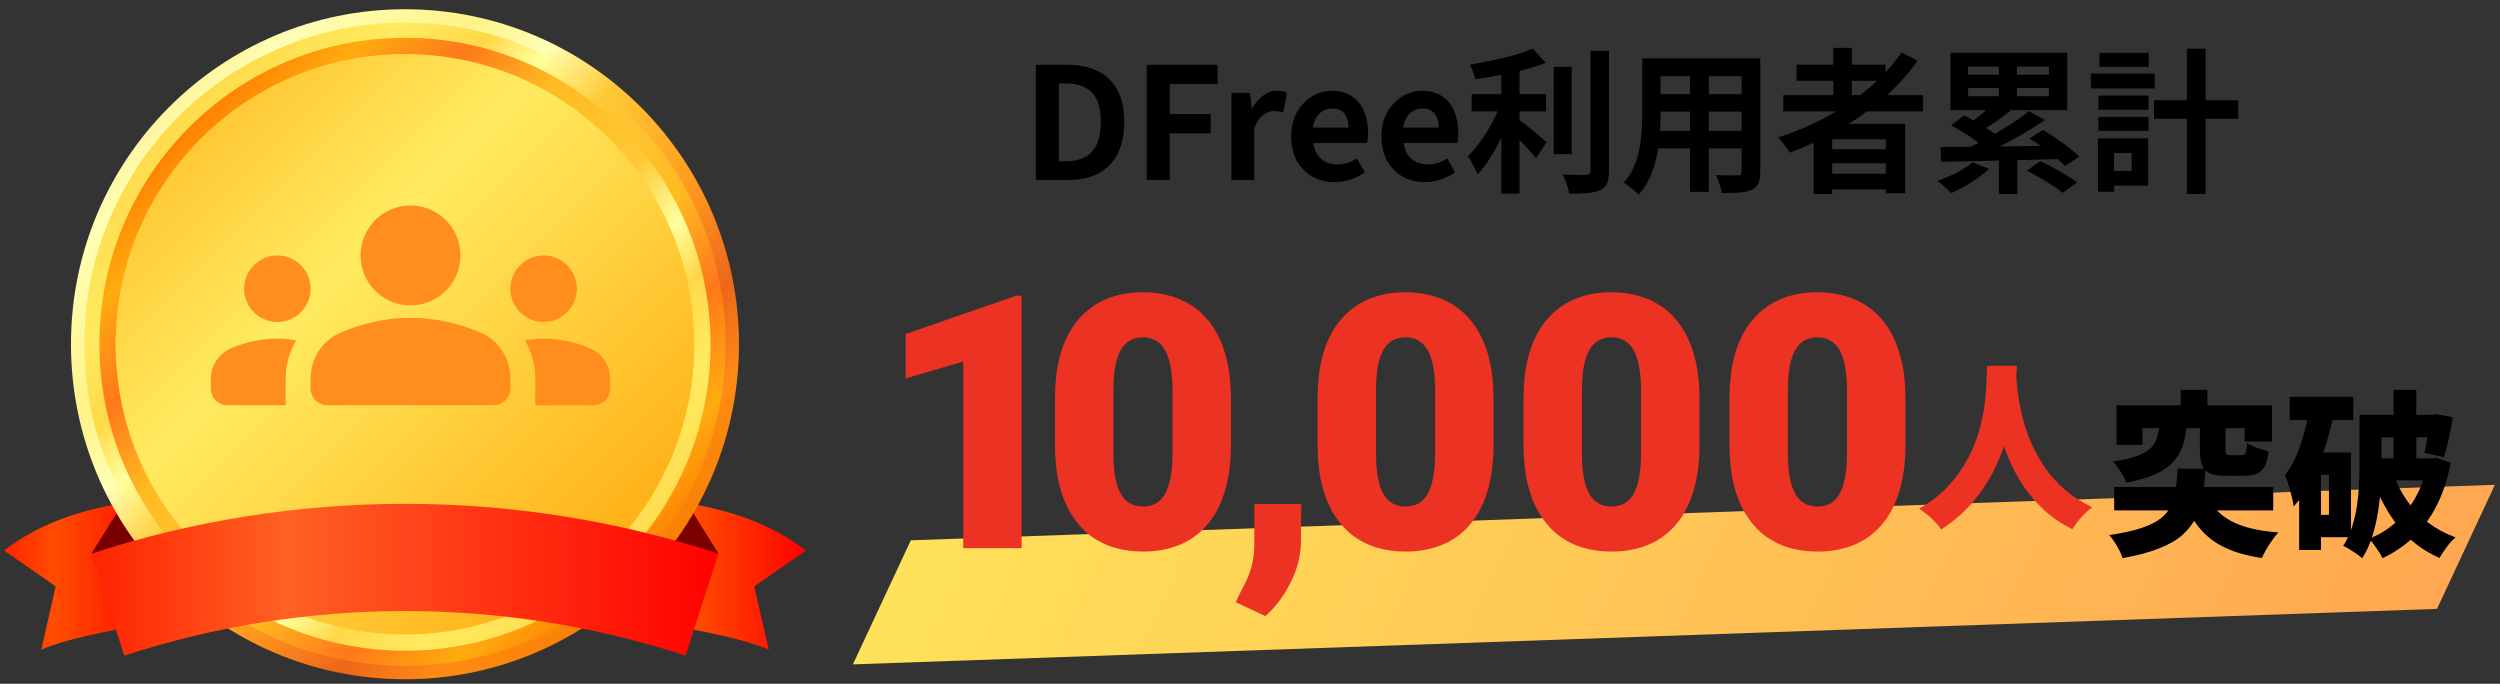 <svg width="362" height="99" viewBox="0 0 362 99" fill="none" xmlns="http://www.w3.org/2000/svg">
<rect x="0" y="0" width="362" height="99" fill="#333333" stroke="none"/>
<rect width="229.611" height="19.829" transform="matrix(0.999 -0.035 -0.423 0.906 131.885 78.236)" fill="url(#paint0_linear_13046_60645)"/>
<g clip-path="url(#clip0_13046_60645)">
<path d="M96.755 72.433C101.035 73.094 109.567 74.168 116.692 79.726L109.216 84.902L111.312 94.077C106.65 92.033 98.103 90.871 94.556 89.93L93.105 77.873L96.755 72.433Z" fill="url(#paint1_linear_13046_60645)"/>
<path d="M104.056 80.167L100.127 73.874C100.127 73.874 97.107 75.521 94.087 78.829L104.056 80.167Z" fill="#7A0000"/>
<path d="M20.524 72.433C16.243 73.094 7.711 74.168 0.586 79.726L8.063 84.902L5.967 94.077C10.628 92.033 19.175 90.871 22.723 89.93L24.174 77.873L20.524 72.433Z" fill="url(#paint2_linear_13046_60645)"/>
<path d="M13.223 80.167L17.269 73.697C17.269 73.697 20.377 75.403 23.5 78.799L13.223 80.167Z" fill="#7A0000"/>
<path d="M58.639 98.355C85.349 98.355 107.002 76.638 107.002 49.848C107.002 23.058 85.349 1.34 58.639 1.34C31.929 1.34 10.276 23.058 10.276 49.848C10.276 76.638 31.929 98.355 58.639 98.355Z" fill="url(#paint3_linear_13046_60645)"/>
<path d="M58.639 96.414C84.28 96.414 105.067 75.566 105.067 49.848C105.067 24.13 84.28 3.281 58.639 3.281C32.998 3.281 12.211 24.13 12.211 49.848C12.211 75.566 32.998 96.414 58.639 96.414Z" fill="url(#paint4_linear_13046_60645)"/>
<path d="M58.639 94.224C83.074 94.224 102.882 74.356 102.882 49.848C102.882 25.34 83.074 5.472 58.639 5.472C34.204 5.472 14.396 25.34 14.396 49.848C14.396 74.356 34.204 94.224 58.639 94.224Z" fill="url(#paint5_linear_13046_60645)"/>
<path d="M58.639 91.871C81.778 91.871 100.537 73.056 100.537 49.848C100.537 26.639 81.778 7.825 58.639 7.825C35.499 7.825 16.741 26.639 16.741 49.848C16.741 73.056 35.499 91.871 58.639 91.871Z" fill="url(#paint6_linear_13046_60645)"/>
<path d="M99.262 94.929C72.859 86.327 44.405 86.327 18.002 94.929C16.419 90.003 14.821 85.092 13.223 80.166C42.733 70.55 74.531 70.55 104.041 80.166C102.458 85.092 100.86 90.003 99.262 94.929Z" fill="url(#paint7_linear_13046_60645)"/>
</g>
<path d="M149.997 26.053V9.387H154.563C156.273 9.387 157.735 9.687 158.949 10.287C160.179 10.886 161.123 11.794 161.783 13.008C162.458 14.223 162.795 15.767 162.795 17.642C162.795 19.516 162.465 21.075 161.806 22.32C161.146 23.564 160.216 24.502 159.017 25.131C157.817 25.746 156.393 26.053 154.743 26.053H149.997ZM153.326 23.355H154.338C155.388 23.355 156.288 23.167 157.037 22.792C157.802 22.402 158.387 21.788 158.792 20.948C159.197 20.093 159.399 18.991 159.399 17.642C159.399 16.292 159.197 15.212 158.792 14.403C158.387 13.578 157.802 12.986 157.037 12.626C156.288 12.251 155.388 12.064 154.338 12.064H153.326V23.355ZM166.054 26.053V9.387H176.31V12.176H169.382V16.517H175.298V19.306H169.382V26.053H166.054ZM178.304 26.053V13.458H181.003L181.25 15.685H181.317C181.782 14.86 182.33 14.23 182.959 13.795C183.589 13.361 184.234 13.143 184.894 13.143C185.254 13.143 185.538 13.173 185.748 13.233C185.973 13.278 186.176 13.338 186.356 13.413L185.816 16.27C185.576 16.21 185.358 16.165 185.164 16.135C184.984 16.09 184.751 16.067 184.466 16.067C183.986 16.067 183.477 16.255 182.937 16.629C182.412 17.004 181.97 17.642 181.61 18.541V26.053H178.304ZM193.236 26.368C192.067 26.368 191.01 26.106 190.065 25.581C189.12 25.056 188.363 24.299 187.793 23.309C187.239 22.32 186.961 21.135 186.961 19.756C186.961 18.736 187.119 17.822 187.433 17.012C187.763 16.202 188.206 15.512 188.76 14.943C189.33 14.358 189.96 13.915 190.65 13.616C191.355 13.301 192.082 13.143 192.831 13.143C193.986 13.143 194.953 13.406 195.733 13.93C196.513 14.44 197.097 15.152 197.487 16.067C197.892 16.967 198.095 18.001 198.095 19.171C198.095 19.471 198.08 19.763 198.05 20.048C198.02 20.318 197.982 20.535 197.937 20.7H190.177C190.267 21.375 190.47 21.945 190.785 22.41C191.1 22.875 191.504 23.227 191.999 23.467C192.494 23.692 193.056 23.804 193.686 23.804C194.196 23.804 194.676 23.737 195.126 23.602C195.575 23.452 196.033 23.235 196.498 22.95L197.622 24.974C197.007 25.394 196.318 25.731 195.553 25.986C194.788 26.241 194.016 26.368 193.236 26.368ZM190.11 18.474H195.261C195.261 17.634 195.066 16.967 194.676 16.472C194.301 15.962 193.701 15.707 192.876 15.707C192.442 15.707 192.029 15.812 191.639 16.022C191.25 16.217 190.92 16.524 190.65 16.944C190.38 17.349 190.2 17.859 190.11 18.474ZM206.305 26.368C205.136 26.368 204.079 26.106 203.134 25.581C202.189 25.056 201.432 24.299 200.862 23.309C200.307 22.32 200.03 21.135 200.03 19.756C200.03 18.736 200.188 17.822 200.502 17.012C200.832 16.202 201.275 15.512 201.829 14.943C202.399 14.358 203.029 13.915 203.719 13.616C204.423 13.301 205.151 13.143 205.9 13.143C207.055 13.143 208.022 13.406 208.802 13.93C209.582 14.44 210.166 15.152 210.556 16.067C210.961 16.967 211.164 18.001 211.164 19.171C211.164 19.471 211.149 19.763 211.119 20.048C211.089 20.318 211.051 20.535 211.006 20.7H203.246C203.336 21.375 203.539 21.945 203.854 22.41C204.169 22.875 204.573 23.227 205.068 23.467C205.563 23.692 206.125 23.804 206.755 23.804C207.265 23.804 207.745 23.737 208.195 23.602C208.644 23.452 209.102 23.235 209.567 22.95L210.691 24.974C210.076 25.394 209.387 25.731 208.622 25.986C207.857 26.241 207.085 26.368 206.305 26.368ZM203.179 18.474H208.33C208.33 17.634 208.135 16.967 207.745 16.472C207.37 15.962 206.77 15.707 205.945 15.707C205.511 15.707 205.098 15.812 204.708 16.022C204.319 16.217 203.989 16.524 203.719 16.944C203.449 17.349 203.269 17.859 203.179 18.474ZM213.099 13.638H223.873V16.135H213.099V13.638ZM224.975 9.679H227.584V22.32H224.975V9.679ZM217.395 9.162H220.027V28.033H217.395V9.162ZM230.305 7.363H232.982V24.771C232.982 25.566 232.884 26.166 232.689 26.571C232.509 26.991 232.187 27.313 231.722 27.538C231.257 27.748 230.65 27.883 229.9 27.943C229.151 28.018 228.259 28.055 227.224 28.055C227.194 27.8 227.126 27.5 227.021 27.156C226.917 26.826 226.797 26.488 226.662 26.143C226.542 25.814 226.414 25.521 226.279 25.266C227.014 25.296 227.711 25.319 228.371 25.334C229.031 25.334 229.473 25.334 229.698 25.334C229.908 25.319 230.058 25.274 230.148 25.199C230.253 25.109 230.305 24.959 230.305 24.749V7.363ZM221.916 7.025L223.828 9.095C222.883 9.47 221.833 9.807 220.679 10.107C219.524 10.407 218.34 10.669 217.125 10.894C215.926 11.119 214.756 11.314 213.616 11.479C213.571 11.164 213.466 10.804 213.301 10.399C213.137 9.979 212.979 9.634 212.829 9.365C213.639 9.23 214.464 9.08 215.303 8.915C216.143 8.75 216.96 8.57 217.755 8.375C218.565 8.18 219.322 7.97 220.027 7.745C220.731 7.52 221.361 7.28 221.916 7.025ZM217.373 14.808L219.194 15.617C218.909 16.457 218.572 17.327 218.182 18.226C217.807 19.111 217.395 19.988 216.945 20.858C216.495 21.712 216.016 22.522 215.506 23.287C215.011 24.037 214.494 24.689 213.954 25.244C213.864 24.974 213.736 24.681 213.571 24.367C213.406 24.052 213.234 23.737 213.054 23.422C212.889 23.107 212.732 22.83 212.582 22.59C213.062 22.125 213.534 21.585 213.999 20.97C214.479 20.355 214.928 19.703 215.348 19.014C215.783 18.309 216.173 17.596 216.518 16.877C216.863 16.157 217.148 15.467 217.373 14.808ZM219.644 17.079C219.854 17.229 220.161 17.469 220.566 17.799C220.971 18.114 221.406 18.459 221.871 18.834C222.336 19.209 222.756 19.561 223.13 19.891C223.52 20.206 223.798 20.43 223.963 20.566L222.411 22.905C222.171 22.59 221.871 22.237 221.511 21.848C221.151 21.443 220.769 21.03 220.364 20.61C219.974 20.191 219.592 19.801 219.217 19.441C218.842 19.066 218.512 18.751 218.227 18.496L219.644 17.079ZM239.347 8.442H253.134V11.029H239.347V8.442ZM239.347 13.638H253.179V16.157H239.347V13.638ZM239.302 18.946H253.269V21.488H239.302V18.946ZM237.795 8.442H240.449V16.539C240.449 17.424 240.412 18.391 240.337 19.441C240.262 20.491 240.112 21.548 239.887 22.612C239.677 23.662 239.354 24.666 238.92 25.626C238.5 26.586 237.945 27.441 237.255 28.19C237.12 28.01 236.918 27.808 236.648 27.583C236.378 27.358 236.101 27.141 235.816 26.931C235.546 26.721 235.313 26.556 235.119 26.436C235.733 25.761 236.221 25.019 236.581 24.209C236.94 23.384 237.203 22.537 237.368 21.668C237.548 20.783 237.66 19.906 237.705 19.036C237.765 18.151 237.795 17.312 237.795 16.517V8.442ZM252.19 8.442H254.889V24.884C254.889 25.604 254.799 26.158 254.619 26.548C254.439 26.953 254.117 27.261 253.652 27.471C253.202 27.68 252.625 27.815 251.92 27.875C251.215 27.935 250.345 27.958 249.311 27.943C249.266 27.583 249.153 27.148 248.973 26.638C248.794 26.128 248.614 25.701 248.434 25.356C248.869 25.371 249.303 25.386 249.738 25.401C250.173 25.401 250.555 25.401 250.885 25.401C251.23 25.401 251.478 25.401 251.628 25.401C251.837 25.401 251.98 25.364 252.055 25.289C252.145 25.214 252.19 25.071 252.19 24.861V8.442ZM244.723 9.477H247.444V27.785H244.723V9.477ZM258.218 13.773H278.46V16.135H258.218V13.773ZM260.152 9.365H273.017V11.704H260.152V9.365ZM264.133 21.6H274.164V23.647H264.133V21.6ZM264.133 25.154H274.164V27.425H264.133V25.154ZM265.46 6.935H268.137V15.1H265.46V6.935ZM275.356 7.588L277.673 8.802C276.219 10.841 274.509 12.701 272.545 14.38C270.581 16.06 268.459 17.544 266.18 18.834C263.916 20.123 261.569 21.218 259.14 22.117C259.035 21.922 258.885 21.69 258.69 21.42C258.495 21.135 258.285 20.85 258.06 20.566C257.85 20.281 257.663 20.056 257.498 19.891C259.942 19.111 262.274 18.121 264.493 16.922C266.727 15.722 268.766 14.335 270.611 12.761C272.47 11.186 274.052 9.462 275.356 7.588ZM262.604 17.934H275.874V27.988H273.062V20.161H265.303V28.078H262.604V17.934ZM289.436 8.577H292.045V14.852H289.436V8.577ZM289.436 22.095H292.113V28.078H289.436V22.095ZM288.672 14.92L291.101 16.067C290.381 16.622 289.631 17.169 288.851 17.709C288.087 18.234 287.382 18.676 286.737 19.036L284.938 18.024C285.358 17.754 285.793 17.439 286.242 17.079C286.707 16.719 287.15 16.352 287.569 15.977C288.004 15.602 288.372 15.25 288.672 14.92ZM293.8 16.09L296.116 17.372C295.172 18.016 294.152 18.661 293.057 19.306C291.963 19.951 290.861 20.558 289.751 21.128C288.657 21.698 287.629 22.192 286.67 22.612L284.983 21.42C285.718 21.09 286.475 20.715 287.255 20.296C288.049 19.861 288.844 19.403 289.639 18.924C290.433 18.444 291.183 17.964 291.888 17.484C292.608 17.004 293.245 16.539 293.8 16.09ZM282.509 18.159L284.398 16.719C284.968 16.989 285.568 17.312 286.197 17.686C286.842 18.061 287.457 18.436 288.042 18.811C288.627 19.186 289.106 19.546 289.481 19.891L287.434 21.465C287.105 21.135 286.662 20.775 286.107 20.386C285.553 19.981 284.96 19.583 284.331 19.194C283.701 18.804 283.094 18.459 282.509 18.159ZM293.867 20.048L295.824 18.811C296.424 19.156 297.053 19.561 297.713 20.026C298.388 20.476 299.018 20.933 299.603 21.398C300.202 21.848 300.697 22.275 301.087 22.68L298.995 24.029C298.65 23.639 298.186 23.212 297.601 22.747C297.031 22.267 296.416 21.788 295.756 21.308C295.112 20.828 294.482 20.408 293.867 20.048ZM293.485 24.704L295.442 23.332C296.026 23.602 296.649 23.917 297.308 24.277C297.968 24.637 298.605 25.004 299.22 25.379C299.85 25.754 300.367 26.099 300.772 26.413L298.658 27.92C298.298 27.62 297.826 27.276 297.241 26.886C296.656 26.496 296.034 26.113 295.374 25.739C294.714 25.349 294.085 25.004 293.485 24.704ZM281.002 21.285C282.081 21.285 283.296 21.278 284.645 21.263C286.01 21.248 287.457 21.233 288.986 21.218C290.516 21.188 292.083 21.165 293.687 21.15C295.307 21.12 296.911 21.098 298.5 21.083L298.365 23.017C296.791 23.062 295.209 23.107 293.62 23.152C292.045 23.197 290.501 23.235 288.986 23.265C287.487 23.294 286.062 23.325 284.713 23.355C283.378 23.384 282.164 23.407 281.069 23.422L281.002 21.285ZM285.613 23.512L288.042 24.456C287.562 24.906 287.007 25.349 286.377 25.784C285.763 26.218 285.118 26.623 284.443 26.998C283.783 27.373 283.146 27.695 282.531 27.965C282.381 27.815 282.186 27.62 281.946 27.381C281.707 27.156 281.459 26.931 281.204 26.706C280.964 26.496 280.747 26.323 280.552 26.188C281.482 25.873 282.404 25.484 283.318 25.019C284.248 24.539 285.013 24.037 285.613 23.512ZM284.983 12.738V13.93H296.679V12.738H284.983ZM284.983 9.657V10.826H296.679V9.657H284.983ZM282.441 7.633H299.333V15.955H282.441V7.633ZM311.906 14.515H324.096V17.192H311.906V14.515ZM316.651 7.048H319.373V28.078H316.651V7.048ZM303.853 13.84H311.118V15.887H303.853V13.84ZM303.988 7.655H311.141V9.679H303.988V7.655ZM303.853 16.922H311.118V18.946H303.853V16.922ZM302.751 10.669H311.996V12.806H302.751V10.669ZM305.091 20.026H311.051V26.886H305.091V24.749H308.667V22.162H305.091V20.026ZM303.786 20.026H306.125V27.763H303.786V20.026Z" fill="black"/>
<path d="M147.936 42.816V79.365H139.477V52.355L131.143 54.79V48.364L147.158 42.816H147.936ZM178.241 57.752V64.429C178.241 67.056 177.931 69.341 177.312 71.282C176.71 73.223 175.84 74.83 174.702 76.102C173.58 77.374 172.242 78.319 170.685 78.938C169.129 79.557 167.414 79.867 165.539 79.867C164.033 79.867 162.627 79.675 161.322 79.29C160.017 78.888 158.837 78.286 157.783 77.482C156.745 76.662 155.85 75.641 155.097 74.42C154.343 73.198 153.766 71.759 153.364 70.102C152.963 68.429 152.762 66.538 152.762 64.429V57.752C152.762 55.108 153.063 52.823 153.666 50.899C154.285 48.958 155.164 47.351 156.301 46.079C157.439 44.807 158.787 43.862 160.343 43.243C161.899 42.623 163.615 42.314 165.489 42.314C166.995 42.314 168.393 42.515 169.681 42.916C170.986 43.301 172.166 43.904 173.221 44.724C174.275 45.527 175.17 46.539 175.907 47.761C176.66 48.983 177.237 50.43 177.639 52.104C178.04 53.761 178.241 55.643 178.241 57.752ZM169.782 65.458V56.672C169.782 55.501 169.715 54.48 169.581 53.61C169.464 52.74 169.279 52.003 169.028 51.401C168.794 50.798 168.501 50.313 168.15 49.945C167.798 49.56 167.397 49.284 166.945 49.117C166.51 48.932 166.025 48.84 165.489 48.84C164.82 48.84 164.217 48.983 163.682 49.267C163.163 49.535 162.719 49.97 162.351 50.572C161.983 51.175 161.699 51.978 161.498 52.982C161.314 53.986 161.222 55.216 161.222 56.672V65.458C161.222 66.646 161.28 67.684 161.397 68.571C161.531 69.441 161.715 70.186 161.95 70.805C162.201 71.407 162.502 71.901 162.853 72.286C163.205 72.654 163.606 72.922 164.058 73.089C164.51 73.257 165.004 73.34 165.539 73.34C166.192 73.34 166.778 73.207 167.296 72.939C167.815 72.671 168.259 72.236 168.627 71.633C169.012 71.014 169.296 70.203 169.48 69.198C169.681 68.178 169.782 66.931 169.782 65.458ZM188.423 72.989L188.372 78.361C188.372 80.386 187.87 82.386 186.866 84.36C185.879 86.335 184.666 87.95 183.226 89.205L178.934 87.197C179.285 86.427 179.67 85.649 180.089 84.862C180.507 84.093 180.867 83.222 181.168 82.252C181.469 81.281 181.62 80.143 181.62 78.838V72.989H188.423ZM216.264 57.752V64.429C216.264 67.056 215.955 69.341 215.335 71.282C214.733 73.223 213.863 74.83 212.725 76.102C211.604 77.374 210.265 78.319 208.708 78.938C207.152 79.557 205.437 79.867 203.562 79.867C202.056 79.867 200.651 79.675 199.345 79.29C198.04 78.888 196.86 78.286 195.806 77.482C194.768 76.662 193.873 75.641 193.12 74.42C192.367 73.198 191.789 71.759 191.388 70.102C190.986 68.429 190.785 66.538 190.785 64.429V57.752C190.785 55.108 191.086 52.823 191.689 50.899C192.308 48.958 193.187 47.351 194.325 46.079C195.463 44.807 196.81 43.862 198.366 43.243C199.923 42.623 201.638 42.314 203.512 42.314C205.018 42.314 206.416 42.515 207.704 42.916C209.01 43.301 210.189 43.904 211.244 44.724C212.298 45.527 213.193 46.539 213.93 47.761C214.683 48.983 215.26 50.43 215.662 52.104C216.063 53.761 216.264 55.643 216.264 57.752ZM207.805 65.458V56.672C207.805 55.501 207.738 54.48 207.604 53.61C207.487 52.74 207.303 52.003 207.052 51.401C206.817 50.798 206.524 50.313 206.173 49.945C205.822 49.56 205.42 49.284 204.968 49.117C204.533 48.932 204.048 48.84 203.512 48.84C202.843 48.84 202.24 48.983 201.705 49.267C201.186 49.535 200.743 49.97 200.374 50.572C200.006 51.175 199.722 51.978 199.521 52.982C199.337 53.986 199.245 55.216 199.245 56.672V65.458C199.245 66.646 199.303 67.684 199.42 68.571C199.554 69.441 199.738 70.186 199.973 70.805C200.224 71.407 200.525 71.901 200.876 72.286C201.228 72.654 201.629 72.922 202.081 73.089C202.533 73.257 203.027 73.34 203.562 73.34C204.215 73.34 204.801 73.207 205.32 72.939C205.838 72.671 206.282 72.236 206.65 71.633C207.035 71.014 207.319 70.203 207.503 69.198C207.704 68.178 207.805 66.931 207.805 65.458ZM246.086 57.752V64.429C246.086 67.056 245.776 69.341 245.157 71.282C244.555 73.223 243.684 74.83 242.547 76.102C241.425 77.374 240.086 78.319 238.53 78.938C236.974 79.557 235.258 79.867 233.384 79.867C231.878 79.867 230.472 79.675 229.167 79.29C227.862 78.888 226.682 78.286 225.627 77.482C224.59 76.662 223.695 75.641 222.941 74.42C222.188 73.198 221.611 71.759 221.209 70.102C220.808 68.429 220.607 66.538 220.607 64.429V57.752C220.607 55.108 220.908 52.823 221.511 50.899C222.13 48.958 223.008 47.351 224.146 46.079C225.284 44.807 226.632 43.862 228.188 43.243C229.744 42.623 231.46 42.314 233.334 42.314C234.84 42.314 236.237 42.515 237.526 42.916C238.831 43.301 240.011 43.904 241.065 44.724C242.12 45.527 243.015 46.539 243.751 47.761C244.504 48.983 245.082 50.43 245.483 52.104C245.885 53.761 246.086 55.643 246.086 57.752ZM237.626 65.458V56.672C237.626 55.501 237.559 54.48 237.426 53.61C237.308 52.74 237.124 52.003 236.873 51.401C236.639 50.798 236.346 50.313 235.995 49.945C235.643 49.56 235.242 49.284 234.79 49.117C234.355 48.932 233.869 48.84 233.334 48.84C232.665 48.84 232.062 48.983 231.527 49.267C231.008 49.535 230.564 49.97 230.196 50.572C229.828 51.175 229.543 51.978 229.343 52.982C229.159 53.986 229.066 55.216 229.066 56.672V65.458C229.066 66.646 229.125 67.684 229.242 68.571C229.376 69.441 229.56 70.186 229.794 70.805C230.045 71.407 230.347 71.901 230.698 72.286C231.05 72.654 231.451 72.922 231.903 73.089C232.355 73.257 232.849 73.34 233.384 73.34C234.037 73.34 234.622 73.207 235.141 72.939C235.66 72.671 236.104 72.236 236.472 71.633C236.857 71.014 237.141 70.203 237.325 69.198C237.526 68.178 237.626 66.931 237.626 65.458ZM275.908 57.752V64.429C275.908 67.056 275.598 69.341 274.979 71.282C274.376 73.223 273.506 74.83 272.368 76.102C271.247 77.374 269.908 78.319 268.352 78.938C266.795 79.557 265.08 79.867 263.206 79.867C261.7 79.867 260.294 79.675 258.989 79.29C257.683 78.888 256.503 78.286 255.449 77.482C254.412 76.662 253.516 75.641 252.763 74.42C252.01 73.198 251.433 71.759 251.031 70.102C250.629 68.429 250.429 66.538 250.429 64.429V57.752C250.429 55.108 250.73 52.823 251.332 50.899C251.952 48.958 252.83 47.351 253.968 46.079C255.106 44.807 256.453 43.862 258.01 43.243C259.566 42.623 261.281 42.314 263.156 42.314C264.662 42.314 266.059 42.515 267.348 42.916C268.653 43.301 269.833 43.904 270.887 44.724C271.941 45.527 272.837 46.539 273.573 47.761C274.326 48.983 274.904 50.43 275.305 52.104C275.707 53.761 275.908 55.643 275.908 57.752ZM267.448 65.458V56.672C267.448 55.501 267.381 54.48 267.247 53.61C267.13 52.74 266.946 52.003 266.695 51.401C266.461 50.798 266.168 50.313 265.816 49.945C265.465 49.56 265.063 49.284 264.612 49.117C264.176 48.932 263.691 48.84 263.156 48.84C262.486 48.84 261.884 48.983 261.348 49.267C260.829 49.535 260.386 49.97 260.018 50.572C259.65 51.175 259.365 51.978 259.164 52.982C258.98 53.986 258.888 55.216 258.888 56.672V65.458C258.888 66.646 258.947 67.684 259.064 68.571C259.198 69.441 259.382 70.186 259.616 70.805C259.867 71.407 260.168 71.901 260.52 72.286C260.871 72.654 261.273 72.922 261.725 73.089C262.177 73.257 262.67 73.34 263.206 73.34C263.858 73.34 264.444 73.207 264.963 72.939C265.482 72.671 265.925 72.236 266.293 71.633C266.678 71.014 266.963 70.203 267.147 69.198C267.348 68.178 267.448 66.931 267.448 65.458Z" fill="#EB3223"/>
<path d="M315.77 56.453H319.626V60.848H315.77V56.453ZM312.686 61.697H316.644C316.524 62.742 316.327 63.693 316.053 64.55C315.779 65.389 315.333 66.152 314.716 66.838C314.116 67.523 313.268 68.123 312.171 68.637C311.075 69.134 309.652 69.554 307.904 69.896C307.802 69.588 307.639 69.245 307.416 68.868C307.21 68.491 306.979 68.123 306.722 67.763C306.465 67.386 306.216 67.077 305.977 66.838C307.416 66.615 308.564 66.349 309.421 66.041C310.278 65.732 310.92 65.372 311.349 64.961C311.794 64.533 312.103 64.053 312.274 63.522C312.463 62.973 312.6 62.365 312.686 61.697ZM318.546 61.671H322.248V65.115C322.248 65.492 322.291 65.724 322.376 65.809C322.479 65.878 322.693 65.912 323.019 65.912C323.087 65.912 323.19 65.912 323.327 65.912C323.464 65.912 323.61 65.912 323.764 65.912C323.936 65.912 324.09 65.912 324.227 65.912C324.381 65.912 324.501 65.912 324.587 65.912C324.878 65.912 325.067 65.801 325.152 65.578C325.255 65.355 325.332 64.875 325.384 64.138C325.726 64.378 326.206 64.618 326.823 64.858C327.457 65.081 328.014 65.244 328.494 65.347C328.391 66.272 328.203 66.992 327.929 67.506C327.671 68.02 327.303 68.38 326.823 68.585C326.361 68.791 325.752 68.894 324.998 68.894C324.844 68.894 324.647 68.894 324.407 68.894C324.184 68.894 323.944 68.894 323.687 68.894C323.43 68.894 323.19 68.894 322.967 68.894C322.745 68.894 322.556 68.894 322.402 68.894C321.357 68.894 320.551 68.774 319.986 68.534C319.437 68.294 319.06 67.9 318.855 67.352C318.649 66.803 318.546 66.066 318.546 65.141V61.671ZM306.465 58.689H328.982V63.933H325.024V62.005H310.218V64.421H306.465V58.689ZM306.131 70.513H329.162V73.906H306.131V70.513ZM315.333 67.866H319.369C319.283 69.254 319.146 70.53 318.958 71.696C318.769 72.861 318.443 73.924 317.981 74.883C317.535 75.826 316.884 76.683 316.027 77.454C315.17 78.208 314.039 78.859 312.634 79.407C311.229 79.973 309.464 80.444 307.339 80.821C307.253 80.478 307.099 80.101 306.876 79.69C306.671 79.279 306.439 78.876 306.182 78.482C305.925 78.088 305.668 77.754 305.411 77.479C307.279 77.205 308.813 76.871 310.012 76.477C311.212 76.083 312.154 75.62 312.84 75.089C313.542 74.54 314.056 73.915 314.382 73.212C314.725 72.51 314.948 71.721 315.05 70.847C315.17 69.956 315.265 68.962 315.333 67.866ZM319.472 71.67C320.26 73.332 321.477 74.6 323.122 75.474C324.784 76.348 327.046 76.888 329.908 77.094C329.634 77.385 329.342 77.754 329.034 78.199C328.725 78.627 328.434 79.073 328.16 79.536C327.903 79.998 327.689 80.418 327.517 80.795C325.392 80.487 323.602 79.981 322.145 79.279C320.705 78.593 319.506 77.676 318.546 76.528C317.587 75.38 316.755 73.958 316.053 72.261L319.472 71.67ZM331.553 57.455H340.755V60.822H331.553V57.455ZM334.458 65.527H340.421V77.788H334.458V74.549H337.234V68.765H334.458V65.527ZM334.406 59.229L337.928 60C337.585 61.628 337.148 63.264 336.617 64.91C336.086 66.555 335.452 68.106 334.715 69.562C333.978 71.002 333.112 72.261 332.118 73.341C332.084 72.998 331.998 72.544 331.861 71.978C331.724 71.396 331.562 70.813 331.373 70.231C331.202 69.631 331.03 69.151 330.859 68.791C331.767 67.626 332.504 66.203 333.07 64.524C333.652 62.845 334.098 61.08 334.406 59.229ZM332.915 65.527H336.077V79.639H332.915V65.527ZM343.249 60.077H352.759V63.316H343.249V60.077ZM351.808 60.077H352.271L352.811 59.974L355.15 60.411C355.013 61.422 354.824 62.459 354.585 63.522C354.362 64.567 354.13 65.458 353.891 66.195L351.063 65.578C351.217 64.927 351.363 64.13 351.5 63.187C351.637 62.245 351.74 61.362 351.808 60.54V60.077ZM346.59 56.453H349.881V68.251H346.59V56.453ZM341.655 60.077H344.842V67.172C344.842 68.183 344.808 69.288 344.74 70.488C344.671 71.687 344.534 72.904 344.328 74.138C344.14 75.371 343.857 76.571 343.48 77.736C343.12 78.885 342.64 79.921 342.041 80.847C341.852 80.658 341.586 80.444 341.244 80.204C340.918 79.981 340.575 79.758 340.215 79.536C339.856 79.313 339.547 79.15 339.29 79.047C339.838 78.208 340.267 77.291 340.575 76.297C340.901 75.286 341.141 74.249 341.295 73.187C341.449 72.124 341.544 71.079 341.578 70.051C341.629 69.022 341.655 68.063 341.655 67.172V60.077ZM343.788 66.375H351.911V69.562H343.788V66.375ZM351.577 66.375H352.168L352.734 66.272L354.867 66.992C354.422 69.339 353.745 71.404 352.837 73.187C351.946 74.952 350.84 76.468 349.521 77.736C348.218 78.987 346.71 80.016 344.997 80.821C344.791 80.41 344.491 79.921 344.097 79.356C343.72 78.79 343.36 78.345 343.017 78.019C344.508 77.436 345.836 76.614 347.002 75.552C348.167 74.489 349.135 73.23 349.906 71.773C350.695 70.299 351.251 68.68 351.577 66.915V66.375ZM346.59 68.765C347.087 70.119 347.756 71.387 348.595 72.57C349.435 73.735 350.437 74.772 351.603 75.68C352.785 76.571 354.105 77.282 355.561 77.814C355.304 78.036 355.022 78.319 354.713 78.662C354.422 79.022 354.148 79.39 353.891 79.767C353.633 80.144 353.419 80.487 353.248 80.795C350.883 79.75 348.921 78.268 347.361 76.348C345.819 74.412 344.577 72.15 343.634 69.562L346.59 68.765Z" fill="black"/>
<path d="M287.739 52.967H292.057C292.023 53.721 291.963 54.672 291.877 55.82C291.792 56.951 291.637 58.211 291.415 59.599C291.192 60.987 290.849 62.443 290.386 63.968C289.924 65.477 289.298 66.993 288.51 68.518C287.722 70.026 286.719 71.483 285.503 72.888C284.286 74.276 282.812 75.536 281.081 76.667C280.756 76.17 280.302 75.647 279.719 75.099C279.153 74.567 278.545 74.088 277.894 73.659C279.608 72.665 281.03 71.552 282.161 70.318C283.309 69.067 284.234 67.764 284.937 66.41C285.657 65.057 286.205 63.703 286.582 62.349C286.959 60.995 287.225 59.71 287.379 58.493C287.533 57.277 287.619 56.197 287.636 55.255C287.67 54.295 287.705 53.532 287.739 52.967ZM291.929 53.738C291.946 54.081 291.972 54.603 292.006 55.306C292.057 56.009 292.16 56.84 292.314 57.799C292.469 58.759 292.691 59.796 292.983 60.91C293.291 62.023 293.702 63.172 294.216 64.354C294.748 65.519 295.399 66.668 296.17 67.799C296.958 68.912 297.909 69.958 299.023 70.935C300.137 71.894 301.448 72.734 302.956 73.454C302.356 73.899 301.799 74.413 301.285 74.996C300.771 75.579 300.369 76.127 300.077 76.641C298.484 75.836 297.095 74.885 295.913 73.788C294.731 72.674 293.72 71.483 292.88 70.215C292.057 68.93 291.372 67.627 290.823 66.308C290.275 64.971 289.838 63.669 289.512 62.401C289.187 61.115 288.938 59.924 288.767 58.828C288.613 57.714 288.501 56.754 288.433 55.949C288.381 55.126 288.339 54.518 288.304 54.123L291.929 53.738Z" fill="#EB3223"/>
<g clip-path="url(#clip1_13046_60645)">
<path d="M59.442 46.025C63.37 46.025 66.841 46.965 69.66 48.194C72.263 49.35 73.901 51.953 73.901 54.772V56.267C73.901 57.592 72.817 58.676 71.492 58.676H47.393C46.068 58.676 44.983 57.592 44.983 56.267V54.797C44.983 51.953 46.622 49.35 49.225 48.218C52.044 46.965 55.514 46.025 59.442 46.025ZM40.164 46.627C42.815 46.627 44.983 44.458 44.983 41.807C44.983 39.157 42.815 36.988 40.164 36.988C37.513 36.988 35.344 39.157 35.344 41.807C35.344 44.458 37.513 46.627 40.164 46.627ZM42.887 49.278C41.995 49.133 41.104 49.037 40.164 49.037C37.778 49.037 35.513 49.543 33.464 50.435C31.681 51.206 30.524 52.941 30.524 54.893V56.267C30.524 57.592 31.609 58.676 32.934 58.676H41.369V54.797C41.369 52.796 41.923 50.917 42.887 49.278ZM78.721 46.627C81.372 46.627 83.541 44.458 83.541 41.807C83.541 39.157 81.372 36.988 78.721 36.988C76.07 36.988 73.901 39.157 73.901 41.807C73.901 44.458 76.07 46.627 78.721 46.627ZM88.361 54.893C88.361 52.941 87.204 51.206 85.421 50.435C83.372 49.543 81.107 49.037 78.721 49.037C77.781 49.037 76.89 49.133 75.998 49.278C76.962 50.917 77.516 52.796 77.516 54.797V58.676H85.951C87.276 58.676 88.361 57.592 88.361 56.267V54.893ZM59.442 29.758C63.443 29.758 66.672 32.987 66.672 36.988C66.672 40.988 63.443 44.217 59.442 44.217C55.442 44.217 52.213 40.988 52.213 36.988C52.213 32.987 55.442 29.758 59.442 29.758Z" fill="#FF8E1D"/>
</g>
<defs>
<linearGradient id="paint0_linear_13046_60645" x1="0" y1="9.915" x2="229.611" y2="9.915" gradientUnits="userSpaceOnUse">
<stop stop-color="#FFE259"/>
<stop offset="1" stop-color="#FFA751"/>
</linearGradient>
<linearGradient id="paint1_linear_13046_60645" x1="93.103" y1="83.255" x2="116.692" y2="83.255" gradientUnits="userSpaceOnUse">
<stop stop-color="#FF2300"/>
<stop offset="0.309" stop-color="#FF4D00"/>
<stop offset="1" stop-color="#FF0100"/>
</linearGradient>
<linearGradient id="paint2_linear_13046_60645" x1="0.586" y1="83.255" x2="24.175" y2="83.255" gradientUnits="userSpaceOnUse">
<stop stop-color="#FF2300"/>
<stop offset="0.309" stop-color="#FF4D00"/>
<stop offset="1" stop-color="#FF0100"/>
</linearGradient>
<linearGradient id="paint3_linear_13046_60645" x1="8.131" y1="-0.817" x2="93.944" y2="84.74" gradientUnits="userSpaceOnUse">
<stop stop-color="#FFC12C"/>
<stop offset="0.23" stop-color="#FFFFB5"/>
<stop offset="0.376" stop-color="#FFF289"/>
<stop offset="0.461" stop-color="#FFFFB5"/>
<stop offset="0.551" stop-color="#FFC834"/>
<stop offset="0.697" stop-color="#FF9B1F"/>
<stop offset="0.812" stop-color="#ED661A"/>
<stop offset="0.897" stop-color="#FF8B14"/>
<stop offset="1" stop-color="#F77F00"/>
</linearGradient>
<linearGradient id="paint4_linear_13046_60645" x1="10.16" y1="1.218" x2="92.526" y2="83.339" gradientUnits="userSpaceOnUse">
<stop stop-color="#FFC12C"/>
<stop offset="0.309" stop-color="#FFEB60"/>
<stop offset="0.394" stop-color="#FFD848"/>
<stop offset="0.461" stop-color="#FFFF9E"/>
<stop offset="0.551" stop-color="#FFC834"/>
<stop offset="0.703" stop-color="#FFBA22"/>
<stop offset="0.812" stop-color="#FF781A"/>
<stop offset="0.915" stop-color="#FFAB0F"/>
<stop offset="1" stop-color="#FF7D00"/>
</linearGradient>
<linearGradient id="paint5_linear_13046_60645" x1="105.951" y1="97.296" x2="26.631" y2="18.212" gradientUnits="userSpaceOnUse">
<stop stop-color="#FFC12C"/>
<stop offset="0.309" stop-color="#FFEB60"/>
<stop offset="0.394" stop-color="#FFD848"/>
<stop offset="0.461" stop-color="#FFFF9E"/>
<stop offset="0.551" stop-color="#FFC834"/>
<stop offset="0.703" stop-color="#FFBA22"/>
<stop offset="0.812" stop-color="#FF781A"/>
<stop offset="0.915" stop-color="#FFAB0F"/>
<stop offset="1" stop-color="#FF7D00"/>
</linearGradient>
<linearGradient id="paint6_linear_13046_60645" x1="24.849" y1="15.951" x2="101.296" y2="92.17" gradientUnits="userSpaceOnUse">
<stop stop-color="#FFC12C"/>
<stop offset="0.309" stop-color="#FFEB60"/>
<stop offset="1" stop-color="#FF9F00"/>
</linearGradient>
<linearGradient id="paint7_linear_13046_60645" x1="13.228" y1="83.939" x2="104.051" y2="83.939" gradientUnits="userSpaceOnUse">
<stop stop-color="#FF2300"/>
<stop offset="0.309" stop-color="#FF6124"/>
<stop offset="1" stop-color="#FF0100"/>
</linearGradient>
<clipPath id="clip0_13046_60645">
<rect width="117.279" height="98" fill="white" transform="translate(0 0.84)"/>
</clipPath>
<clipPath id="clip1_13046_60645">
<rect width="57.836" height="57.836" fill="white" transform="translate(30.524 15.299)"/>
</clipPath>
</defs>
</svg>
